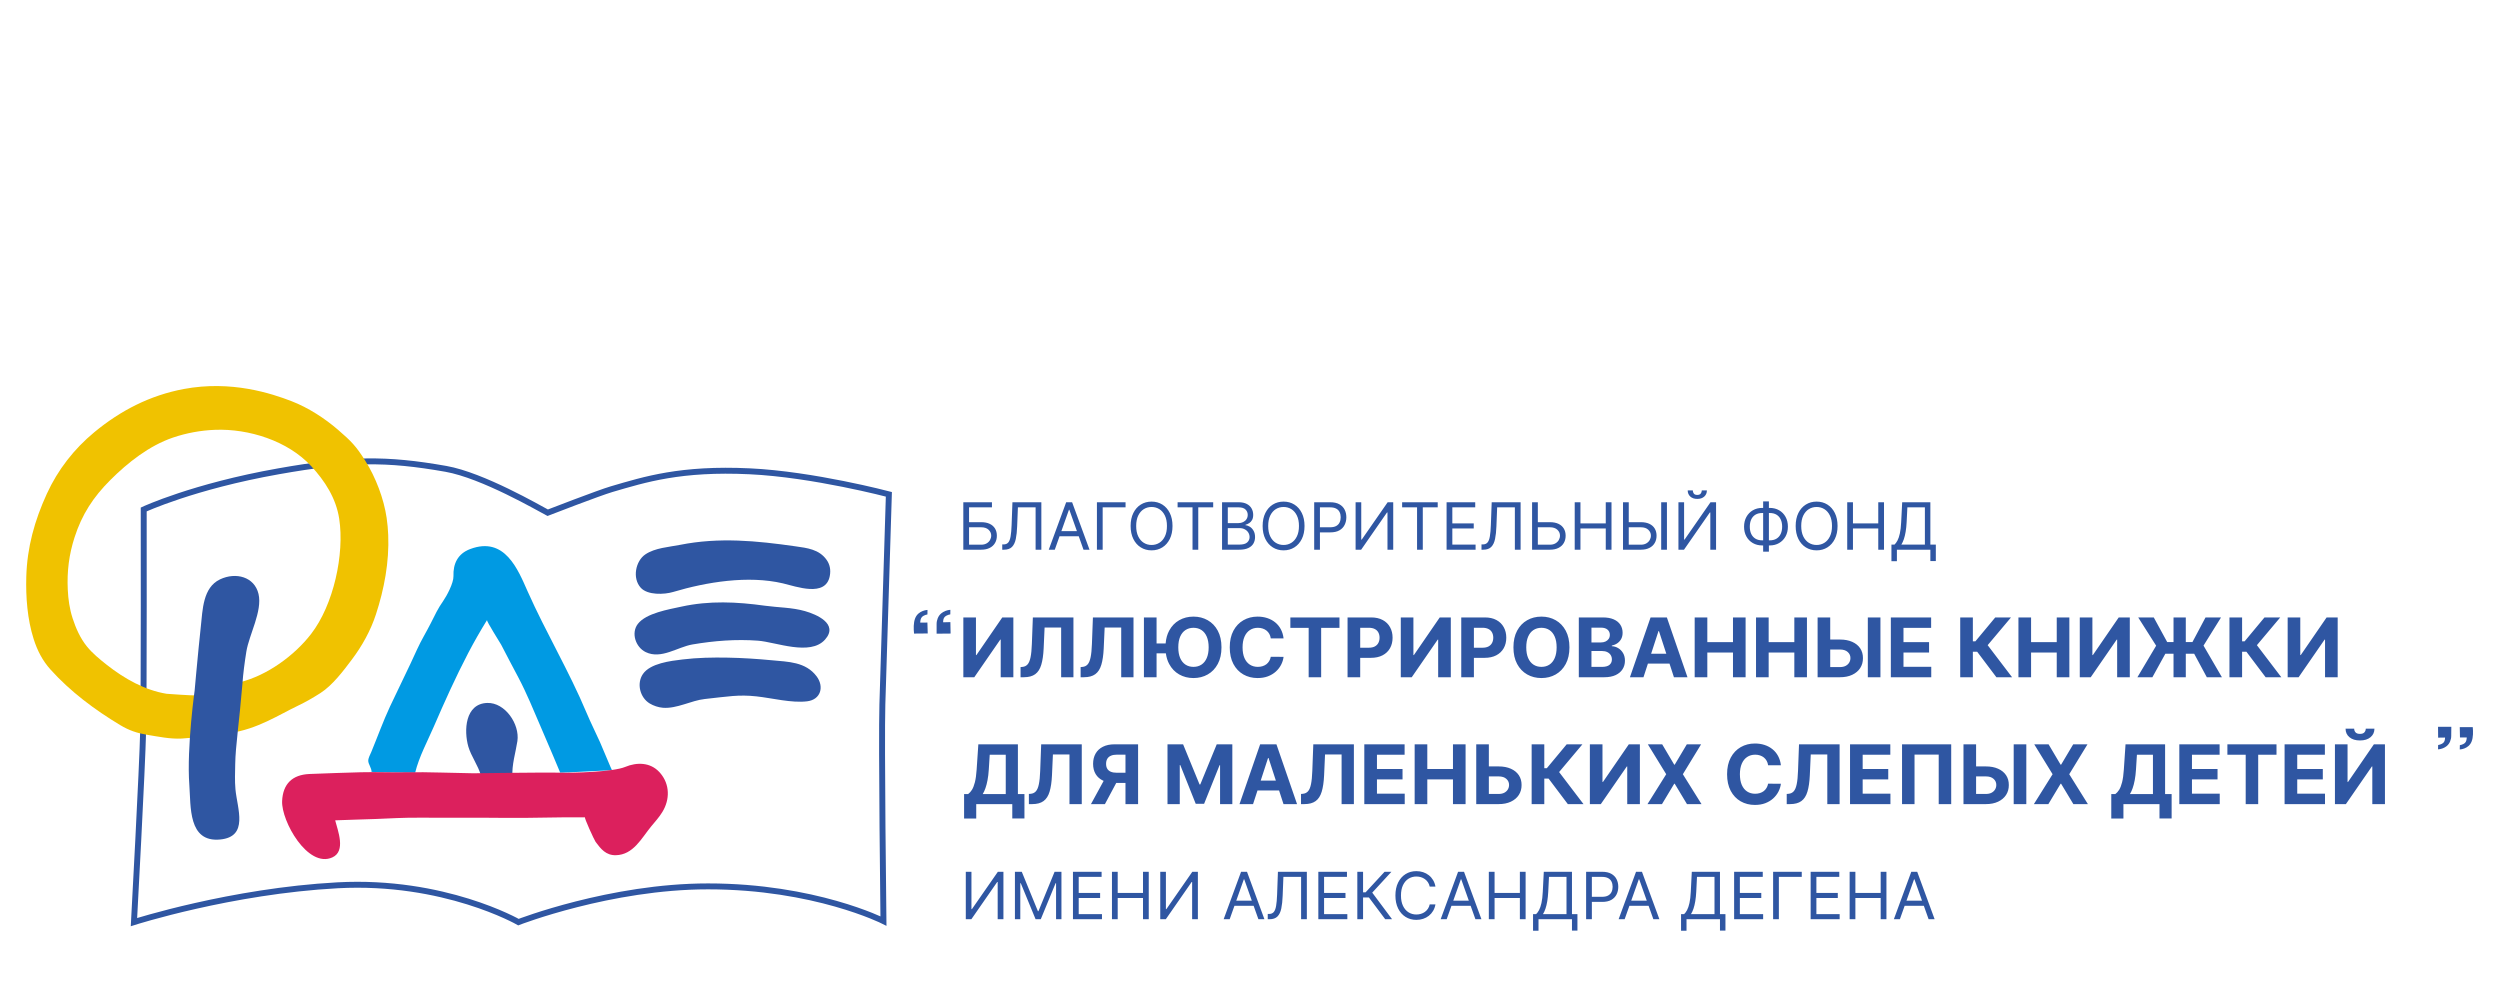 <svg width="562" height="225" viewBox="0 0 562 225" fill="none" xmlns="http://www.w3.org/2000/svg">
<path d="M159.157 199.258C183.153 199.258 198.599 207.049 198.599 207.049C198.599 207.049 198.11 166.874 198.357 158.356C198.599 149.834 199.817 111.122 199.817 111.122C199.817 111.122 182.759 106.618 168.53 105.948C153.009 105.217 144.973 107.773 137.487 109.965C134.631 110.802 123.122 115.261 123.122 115.261C121.205 114.254 108.515 106.861 100.237 105.4C86.789 103.028 78.595 103.116 62.619 105.948C43.386 109.357 32.307 114.53 32.307 114.53C32.307 114.53 32.37 155.598 32.185 164.077C32.002 172.557 30.115 207.293 30.115 207.293C30.115 207.293 51.927 200.305 75.889 199.014C99.851 197.725 116.549 207.293 116.549 207.293C116.549 207.293 137.243 199.258 159.157 199.258Z" stroke="#2F56A2" stroke-width="1.333" stroke-miterlimit="10"/>
<path d="M93.329 173.703C94.186 170.154 96.102 166.626 97.541 163.295C99.942 157.742 102.432 152.215 105.229 146.851C106.551 144.324 107.985 141.81 109.487 139.388C109.329 139.647 112.435 144.483 112.665 144.935C113.933 147.418 115.251 149.872 116.548 152.336C118.415 155.879 119.921 159.595 121.503 163.268C122.98 166.7 125.941 173.628 125.932 173.694C125.921 173.759 137.629 173.107 137.581 173.154C137.535 173.2 135.496 168.212 134.872 166.82C133.885 164.62 132.789 162.459 131.856 160.235C127.929 150.859 122.721 142.184 118.596 132.91C116.457 128.103 113.503 120.498 105.712 123.42C102.857 124.49 101.848 126.766 101.939 129.506C101.991 131.044 100.436 133.948 99.627 135.106C98.42 136.824 97.783 138.228 96.843 140.094C95.858 142.054 94.674 143.956 93.771 145.963C91.824 150.283 89.684 154.52 87.677 158.814C86.119 162.155 84.888 165.608 83.478 169.014C83.212 169.654 82.747 170.446 82.785 171.088C82.829 171.82 83.529 172.66 83.531 173.526C83.531 173.592 93.459 173.707 93.329 173.703Z" fill="#009AE3"/>
<path d="M69.921 142.532C66.142 147.413 60.043 151.828 54.002 153.347C54.01 153.205 46.501 156.131 43.81 156.324C43.291 156.361 37.754 156.008 37.454 155.961C32.602 155.177 28 152.596 24.018 149.463C22.428 148.212 20.802 146.884 19.524 145.307C18.042 143.476 17.032 141.191 16.315 138.965C15.643 136.885 15.335 134.711 15.234 132.527C15.046 128.447 15.506 124.667 16.766 120.779C18.434 115.623 20.958 111.749 24.822 107.893C28.748 103.972 33.556 100.185 38.871 98.372C41.922 97.335 45.139 96.745 48.356 96.623C55.913 96.337 64.67 99.084 69.919 104.744C73.037 108.103 75.543 111.992 76.251 116.601C77.477 124.549 74.989 135.988 69.921 142.532ZM87.272 120.265C87.219 118.979 87.105 117.697 86.918 116.424C86.283 112.088 84.465 107.323 82.129 103.603C80.038 100.275 78.965 99.192 76.01 96.637C73.004 94.04 69.287 91.633 65.539 90.185C61.066 88.461 52.026 85.44 41.315 87.448C33.69 88.883 27.095 92.291 21.19 97.171C16.651 100.923 12.991 105.623 10.531 110.996C7.773 117.029 6.101 123.003 5.911 129.632C5.781 134.237 6.151 139.209 7.559 143.633C8.378 146.213 9.55 148.515 11.379 150.54C15.851 155.495 21.286 159.553 27.003 162.992C28.998 164.192 30.794 164.805 33.035 165.175C35.523 165.585 38.259 166.163 40.826 166.027C41.526 165.989 42.904 165.827 45.219 165.731C47.536 165.636 48.273 165.313 51.648 164.791C57.84 163.928 62.727 160.664 66.954 158.655C68.69 157.828 70.414 156.836 72.031 155.8C74.755 154.053 77.194 150.805 79.115 148.245C81.412 145.188 83.318 141.76 84.507 138.117C86.365 132.443 87.52 126.312 87.272 120.265Z" fill="#F0C200"/>
<path d="M54.492 153.792C54.648 151.472 55.011 148.762 55.381 146.47C56 142.667 59.021 137.394 58.115 133.523C57.208 129.66 53.021 128.556 49.469 130.236C45.575 132.082 45.557 137.139 45.144 140.847C44.615 145.575 43.34 159.611 43.809 154.887C43.869 154.3 41.924 167.959 42.565 176.496C42.923 181.26 42.257 189.402 49.473 188.722C55.979 188.108 53.335 181.795 52.931 177.452C52.755 175.54 52.845 173.7 52.876 171.779C52.94 167.671 53.761 162.648 54.492 153.792Z" fill="#2F56A2"/>
<path d="M115.207 174.612C115.002 172.02 115.941 169.072 116.31 166.605C116.877 162.805 113.545 157.889 109.529 158.021C104.539 158.182 104.242 164.238 105.289 167.862C105.893 169.954 107.498 172.129 108.086 174.245C109.274 179.176 109.726 181.616 110.057 182.39C111.245 182.397 114.261 182.401 114.581 182.402C114.581 182.402 115.215 174.717 115.207 174.612Z" fill="#2F56A2"/>
<path d="M185.3 139.483C184.134 138.467 182.316 137.761 180.939 137.371C178.007 136.539 174.98 136.582 171.998 136.17C165.638 135.286 159.459 134.99 153.184 136.37C150.371 136.987 145.256 137.818 143.386 140.257C141.819 142.298 142.88 145.494 145.164 146.597C148.636 148.274 152.316 145.441 155.675 144.871C160.527 144.046 165.467 143.659 170.382 144.025C174.408 144.322 182.116 147.538 185.464 143.783C187.05 142.005 186.548 140.567 185.3 139.483Z" fill="#2F56A2"/>
<path d="M183.581 152.048C181.113 148.759 177.17 148.78 173.506 148.428C170.203 148.112 166.915 147.9 163.606 147.837C160.246 147.773 156.761 147.84 153.418 148.248C150.751 148.573 146.174 149.1 144.517 151.536C143.074 153.657 143.865 156.827 146.062 158.145C146.902 158.651 147.999 159.019 148.986 159.103C152.133 159.373 155.387 157.465 158.423 157.14C163.642 156.579 166.033 156.104 170.049 156.544C173.579 156.928 177.931 158.081 181.441 157.656C184.541 157.277 185.303 154.343 183.581 152.048Z" fill="#2F56A2"/>
<path d="M185.834 125.874C184.147 123.474 181.441 123.186 178.785 122.808C170.058 121.563 161.669 120.736 152.89 122.48C150.373 122.98 147.241 123.151 145.058 124.638C142.899 126.106 142.071 129.983 144.058 132.144C145.601 133.818 149.311 133.672 151.303 133.079C158.862 130.824 168.163 129.312 175.979 131.136C179.009 131.843 185.609 134.343 186.534 129.496C186.809 128.064 186.531 126.868 185.834 125.874Z" fill="#2F56A2"/>
<path d="M148.401 173.76C148.341 173.692 148.28 173.624 148.22 173.56C146.178 171.352 143.166 171.307 140.538 172.405C137.824 173.543 128.713 173.783 125.932 173.692C123.15 173.603 106.834 173.839 106.374 173.833C102.84 173.795 95.612 173.519 91.834 173.603C88.058 173.687 84.712 173.512 81.152 173.603C77.676 173.692 72.761 173.864 69.581 173.993C65.718 174.153 63.592 176.211 63.421 180.075C63.221 184.575 69.174 195.231 74.706 192.747C77.813 191.352 75.936 186.747 75.348 184.411C77.897 184.287 81.905 184.219 84.462 184.109C87.638 183.972 90.814 183.797 93.996 183.817C100.49 183.861 107.13 183.781 113.625 183.86C119.55 183.929 125.141 183.667 131.52 183.737C131.225 183.685 133.59 188.849 133.894 189.26C135.078 190.865 136.233 192.292 138.416 192.251C142.385 192.175 144.208 188.416 146.381 185.781C147.273 184.703 148.157 183.748 148.897 182.54C150.617 179.732 150.61 176.316 148.401 173.76Z" fill="#DC205D"/>
<path fill-rule="evenodd" clip-rule="evenodd" d="M425.195 126.156V122.427H425.882C426.118 122.212 426.34 121.908 426.549 121.516C426.761 121.12 426.939 120.592 427.085 119.932C427.235 119.269 427.334 118.427 427.382 117.406L427.611 112.906H433.945V122.427H435.174V126.135H433.945V123.573H426.424V126.156H425.195ZM427.424 122.427H432.715V114.052H428.778L428.611 117.406C428.57 118.184 428.497 118.889 428.393 119.521C428.288 120.149 428.155 120.707 427.992 121.193C427.828 121.675 427.639 122.087 427.424 122.427ZM415.255 123.573V112.906H416.546V117.656H422.234V112.906H423.525V123.573H422.234V118.802H416.546V123.573H415.255ZM412.473 121.156C412.88 120.337 413.083 119.365 413.083 118.24C413.083 117.115 412.88 116.142 412.473 115.323C412.067 114.503 411.51 113.872 410.801 113.427C410.093 112.983 409.284 112.76 408.374 112.76C407.465 112.76 406.656 112.983 405.947 113.427C405.239 113.872 404.682 114.503 404.275 115.323C403.869 116.142 403.666 117.115 403.666 118.24C403.666 119.365 403.869 120.337 404.275 121.156C404.682 121.976 405.239 122.608 405.947 123.052C406.656 123.497 407.465 123.719 408.374 123.719C409.284 123.719 410.093 123.497 410.801 123.052C411.51 122.608 412.067 121.976 412.473 121.156ZM411.369 115.901C411.678 116.536 411.833 117.316 411.833 118.24C411.833 119.163 411.678 119.943 411.369 120.578C411.064 121.214 410.649 121.694 410.124 122.021C409.604 122.347 409.02 122.51 408.374 122.51C407.729 122.51 407.143 122.347 406.619 122.021C406.098 121.694 405.683 121.214 405.374 120.578C405.069 119.943 404.916 119.163 404.916 118.24C404.916 117.316 405.069 116.536 405.374 115.901C405.683 115.266 406.098 114.785 406.619 114.458C407.143 114.132 407.729 113.969 408.374 113.969C409.02 113.969 409.604 114.132 410.124 114.458C410.649 114.785 411.064 115.266 411.369 115.901ZM396.148 114.177H396.356V112.719H397.648V114.177H397.835C398.627 114.177 399.33 114.354 399.945 114.708C400.559 115.062 401.042 115.556 401.393 116.188C401.743 116.819 401.919 117.552 401.919 118.385C401.919 119.219 401.743 119.953 401.393 120.589C401.042 121.224 400.559 121.72 399.945 122.078C399.33 122.436 398.627 122.615 397.835 122.615H397.648V124.01H396.356V122.615H396.148C395.356 122.615 394.653 122.437 394.038 122.083C393.424 121.729 392.941 121.236 392.59 120.604C392.24 119.972 392.064 119.24 392.064 118.406C392.064 117.573 392.24 116.839 392.59 116.203C392.941 115.568 393.424 115.071 394.038 114.714C394.653 114.356 395.356 114.177 396.148 114.177ZM396.148 115.323H396.356V121.469H396.148C395.544 121.469 395.033 121.342 394.617 121.089C394.203 120.835 393.889 120.479 393.674 120.021C393.462 119.562 393.356 119.024 393.356 118.406C393.356 117.781 393.462 117.238 393.674 116.776C393.889 116.314 394.203 115.957 394.617 115.703C395.033 115.45 395.544 115.323 396.148 115.323ZM397.648 121.469V115.323H397.835C398.439 115.323 398.948 115.45 399.361 115.703C399.778 115.957 400.092 116.312 400.304 116.771C400.519 117.229 400.627 117.767 400.627 118.385C400.627 119.01 400.519 119.554 400.304 120.016C400.092 120.477 399.778 120.835 399.361 121.089C398.948 121.342 398.439 121.469 397.835 121.469H397.648ZM378.584 112.906H377.313V123.573H378.563L384.376 115.198H384.48V123.573H385.771V112.906H384.521L378.688 121.302H378.584V112.906ZM383.709 110.24H382.563C382.563 110.51 382.483 110.748 382.324 110.953C382.167 111.158 381.907 111.26 381.542 111.26C381.178 111.26 380.919 111.158 380.766 110.953C380.617 110.748 380.542 110.51 380.542 110.24H379.396C379.396 110.802 379.589 111.262 379.975 111.62C380.363 111.977 380.886 112.156 381.542 112.156C382.209 112.156 382.737 111.977 383.126 111.62C383.515 111.262 383.709 110.802 383.709 110.24ZM368.852 117.385H366.144V112.906H364.852V123.573H368.852C369.616 123.573 370.26 123.439 370.784 123.172C371.312 122.905 371.712 122.535 371.982 122.062C372.257 121.59 372.394 121.045 372.394 120.427C372.394 119.809 372.257 119.273 371.982 118.818C371.712 118.363 371.312 118.01 370.784 117.76C370.26 117.51 369.616 117.385 368.852 117.385ZM368.852 118.531H366.144V122.448H368.852C369.338 122.448 369.75 122.351 370.087 122.156C370.427 121.958 370.684 121.705 370.857 121.396C371.034 121.083 371.123 120.753 371.123 120.406C371.123 119.896 370.927 119.457 370.534 119.089C370.142 118.717 369.581 118.531 368.852 118.531ZM374.727 112.906V123.573H373.436V112.906H374.727ZM353.995 112.906V123.573H355.287V118.802H360.975V123.573H362.266V112.906H360.975V117.656H355.287V112.906H353.995ZM348.413 117.385H345.705V112.906H344.413V123.573H348.413C349.177 123.573 349.821 123.439 350.346 123.172C350.873 122.905 351.273 122.535 351.544 122.062C351.818 121.59 351.955 121.045 351.955 120.427C351.955 119.809 351.818 119.273 351.544 118.818C351.273 118.363 350.873 118.01 350.346 117.76C349.821 117.51 349.177 117.385 348.413 117.385ZM348.413 118.531H345.705V122.448H348.413C348.9 122.448 349.311 122.351 349.648 122.156C349.988 121.958 350.245 121.705 350.419 121.396C350.596 121.083 350.684 120.753 350.684 120.406C350.684 119.896 350.488 119.457 350.096 119.089C349.703 118.717 349.143 118.531 348.413 118.531ZM333.041 122.385V123.573H333.437C334.222 123.573 334.819 123.366 335.229 122.953C335.638 122.54 335.925 121.941 336.088 121.156C336.251 120.372 336.354 119.42 336.395 118.302L336.562 114.052H340.541V123.573H341.833V112.906H335.333L335.145 118.052C335.107 119.101 335.032 119.943 334.921 120.578C334.814 121.214 334.636 121.674 334.39 121.958C334.143 122.243 333.798 122.385 333.354 122.385H333.041ZM325.192 123.573V112.906H331.63V114.052H326.484V117.656H331.296V118.802H326.484V122.427H331.713V123.573H325.192ZM315.199 112.906V114.052H318.553V123.573H319.844V114.052H323.199V112.906H315.199ZM304.739 112.906H306.01V121.302H306.114L311.947 112.906H313.197V123.573H311.906V115.198H311.801L305.989 123.573H304.739V112.906ZM295.429 112.906V123.573H296.721V119.677H299.054C299.884 119.677 300.564 119.526 301.096 119.224C301.627 118.918 302.019 118.509 302.273 117.995C302.53 117.481 302.658 116.91 302.658 116.281C302.658 115.653 302.53 115.083 302.273 114.573C302.016 114.062 301.62 113.658 301.085 113.359C300.554 113.057 299.87 112.906 299.033 112.906H295.429ZM296.721 118.531H299.012C299.585 118.531 300.045 118.432 300.393 118.234C300.74 118.036 300.992 117.769 301.148 117.432C301.308 117.092 301.387 116.708 301.387 116.281C301.387 115.854 301.308 115.472 301.148 115.135C300.992 114.799 300.738 114.535 300.387 114.344C300.037 114.149 299.571 114.052 298.992 114.052H296.721V118.531ZM293.257 118.24C293.257 119.365 293.054 120.337 292.648 121.156C292.242 121.976 291.684 122.608 290.976 123.052C290.268 123.497 289.459 123.719 288.549 123.719C287.639 123.719 286.83 123.497 286.122 123.052C285.413 122.608 284.856 121.976 284.45 121.156C284.044 120.337 283.84 119.365 283.84 118.24C283.84 117.115 284.044 116.142 284.45 115.323C284.856 114.503 285.413 113.872 286.122 113.427C286.83 112.983 287.639 112.76 288.549 112.76C289.459 112.76 290.268 112.983 290.976 113.427C291.684 113.872 292.242 114.503 292.648 115.323C293.054 116.142 293.257 117.115 293.257 118.24ZM292.007 118.24C292.007 117.316 291.853 116.536 291.544 115.901C291.238 115.266 290.823 114.785 290.299 114.458C289.778 114.132 289.195 113.969 288.549 113.969C287.903 113.969 287.318 114.132 286.794 114.458C286.273 114.785 285.858 115.266 285.549 115.901C285.243 116.536 285.09 117.316 285.09 118.24C285.09 119.163 285.243 119.943 285.549 120.578C285.858 121.214 286.273 121.694 286.794 122.021C287.318 122.347 287.903 122.51 288.549 122.51C289.195 122.51 289.778 122.347 290.299 122.021C290.823 121.694 291.238 121.214 291.544 120.578C291.853 119.943 292.007 119.163 292.007 118.24ZM274.718 112.906V123.573H278.572C279.413 123.573 280.095 123.448 280.619 123.198C281.143 122.948 281.527 122.609 281.77 122.182C282.013 121.755 282.135 121.274 282.135 120.74C282.135 120.177 282.024 119.701 281.801 119.312C281.579 118.924 281.303 118.625 280.973 118.417C280.643 118.208 280.315 118.094 279.989 118.073V117.969C280.294 117.885 280.577 117.757 280.838 117.583C281.102 117.41 281.314 117.174 281.473 116.875C281.636 116.576 281.718 116.198 281.718 115.74C281.718 115.219 281.6 114.745 281.364 114.318C281.128 113.887 280.768 113.545 280.286 113.292C279.803 113.035 279.19 112.906 278.447 112.906H274.718ZM278.572 122.427H276.01V118.719H278.635C279.1 118.719 279.503 118.812 279.843 119C280.183 119.184 280.446 119.431 280.63 119.74C280.814 120.045 280.906 120.378 280.906 120.74C280.906 121.208 280.727 121.608 280.369 121.938C280.015 122.264 279.416 122.427 278.572 122.427ZM278.406 117.594H276.01V114.052H278.447C279.156 114.052 279.673 114.217 279.999 114.547C280.326 114.873 280.489 115.271 280.489 115.74C280.489 116.115 280.395 116.441 280.208 116.719C280.024 116.997 279.774 117.212 279.458 117.365C279.145 117.517 278.794 117.594 278.406 117.594ZM264.725 114.052V112.906H272.725V114.052H269.37V123.573H268.079V114.052H264.725ZM262.971 121.156C263.377 120.337 263.58 119.365 263.58 118.24C263.58 117.115 263.377 116.142 262.971 115.323C262.564 114.503 262.007 113.872 261.299 113.427C260.59 112.983 259.781 112.76 258.872 112.76C257.962 112.76 257.153 112.983 256.445 113.427C255.736 113.872 255.179 114.503 254.773 115.323C254.367 116.142 254.163 117.115 254.163 118.24C254.163 119.365 254.367 120.337 254.773 121.156C255.179 121.976 255.736 122.608 256.445 123.052C257.153 123.497 257.962 123.719 258.872 123.719C259.781 123.719 260.59 123.497 261.299 123.052C262.007 122.608 262.564 121.976 262.971 121.156ZM261.867 115.901C262.176 116.536 262.33 117.316 262.33 118.24C262.33 119.163 262.176 119.943 261.867 120.578C261.561 121.214 261.146 121.694 260.622 122.021C260.101 122.347 259.518 122.51 258.872 122.51C258.226 122.51 257.641 122.347 257.117 122.021C256.596 121.694 256.181 121.214 255.872 120.578C255.566 119.943 255.413 119.163 255.413 118.24C255.413 117.316 255.566 116.536 255.872 115.901C256.181 115.266 256.596 114.785 257.117 114.458C257.641 114.132 258.226 113.969 258.872 113.969C259.518 113.969 260.101 114.132 260.622 114.458C261.146 114.785 261.561 115.266 261.867 115.901ZM253.025 112.906V114.052H247.88V123.573H246.588V112.906H253.025ZM235.76 123.573H237.114L238.186 120.552H242.5L243.572 123.573H244.926L241.01 112.906H239.676L235.76 123.573ZM242.093 119.406L240.385 114.594H240.301L238.593 119.406H242.093ZM225.304 123.573V122.385H225.617C226.061 122.385 226.406 122.243 226.653 121.958C226.9 121.674 227.077 121.214 227.184 120.578C227.295 119.943 227.37 119.101 227.408 118.052L227.596 112.906H234.096V123.573H232.804V114.052H228.825L228.658 118.302C228.617 119.42 228.514 120.372 228.351 121.156C228.188 121.941 227.901 122.54 227.492 122.953C227.082 123.366 226.485 123.573 225.7 123.573H225.304ZM216.553 112.906V123.573H220.553C221.317 123.573 221.961 123.439 222.485 123.172C223.013 122.905 223.412 122.535 223.683 122.062C223.957 121.59 224.094 121.045 224.094 120.427C224.094 119.809 223.957 119.273 223.683 118.818C223.412 118.363 223.013 118.01 222.485 117.76C221.961 117.51 221.317 117.385 220.553 117.385H217.844V114.052H222.99V112.906H216.553ZM220.553 122.448H217.844V118.531H220.553C221.282 118.531 221.843 118.717 222.235 119.089C222.627 119.457 222.824 119.896 222.824 120.406C222.824 120.753 222.735 121.083 222.558 121.396C222.384 121.705 222.127 121.958 221.787 122.156C221.45 122.351 221.039 122.448 220.553 122.448Z" fill="#2F56A2"/>
<path fill-rule="evenodd" clip-rule="evenodd" d="M344.628 205.497V209.227H345.857V206.643H353.378V209.206H354.607V205.497H353.378V195.977H347.045L346.816 200.477C346.767 201.497 346.668 202.339 346.519 203.003C346.373 203.662 346.194 204.19 345.982 204.586C345.774 204.978 345.552 205.282 345.316 205.497H344.628ZM352.149 205.497H346.857C347.073 205.157 347.262 204.746 347.425 204.263C347.588 203.777 347.722 203.22 347.826 202.591C347.93 201.959 348.003 201.254 348.045 200.477L348.212 197.122H352.149V205.497ZM377.9 209.227V205.497H378.588C378.824 205.282 379.046 204.978 379.255 204.586C379.466 204.19 379.645 203.662 379.791 203.003C379.94 202.339 380.039 201.497 380.088 200.477L380.317 195.977H386.65V205.497H387.88V209.206H386.65V206.643H379.13V209.227H377.9ZM380.13 205.497H385.421V197.122H381.484L381.317 200.477C381.275 201.254 381.202 201.959 381.098 202.591C380.994 203.22 380.86 203.777 380.697 204.263C380.534 204.746 380.345 205.157 380.13 205.497ZM389.831 206.643H396.352V205.497H391.123V201.872H395.936V200.727H391.123V197.122H396.269V195.977H389.831V206.643ZM405.034 195.977V197.122H399.889V206.643H398.597V195.977H405.034ZM407.033 206.643H413.554V205.497H408.325V201.872H413.137V200.727H408.325V197.122H413.471V195.977H407.033V206.643ZM415.799 195.977H417.09V200.727H422.778V195.977H424.07V206.643H422.778V201.872H417.09V206.643H415.799V195.977ZM427.093 206.643H425.739L429.656 195.977H430.989L434.906 206.643H433.551L432.479 203.622H428.165L427.093 206.643ZM428.572 202.477H432.072L430.364 197.664H430.281L428.572 202.477ZM363.864 206.643H365.218L366.29 203.622H370.604L371.676 206.643H373.031L369.114 195.977H367.781L363.864 206.643ZM370.197 202.477L368.489 197.664H368.406L366.697 202.477H370.197ZM356.559 206.643V195.977H360.163C361 195.977 361.684 196.128 362.215 196.43C362.75 196.728 363.146 197.133 363.403 197.643C363.66 198.154 363.788 198.723 363.788 199.352C363.788 199.98 363.66 200.551 363.403 201.065C363.149 201.579 362.757 201.989 362.226 202.294C361.695 202.596 361.014 202.747 360.184 202.747H357.851V206.643H356.559ZM360.143 201.602H357.851V197.122H360.122C360.702 197.122 361.167 197.22 361.518 197.414C361.868 197.605 362.122 197.869 362.278 198.206C362.438 198.543 362.518 198.924 362.518 199.352C362.518 199.779 362.438 200.162 362.278 200.503C362.122 200.839 361.87 201.107 361.523 201.305C361.176 201.503 360.715 201.602 360.143 201.602ZM334.688 206.643V195.977H335.98V200.727H341.667V195.977H342.959V206.643H341.667V201.872H335.98V206.643H334.688ZM323.86 206.643H325.214L326.287 203.622H330.6L331.673 206.643H333.027L329.11 195.977H327.777L323.86 206.643ZM330.193 202.477L328.485 197.664H328.402L326.693 202.477H330.193ZM322.689 199.31H321.398C321.321 198.938 321.188 198.612 320.997 198.331C320.809 198.049 320.58 197.813 320.309 197.622C320.042 197.428 319.745 197.282 319.419 197.185C319.092 197.088 318.752 197.039 318.398 197.039C317.752 197.039 317.167 197.202 316.643 197.529C316.122 197.855 315.707 198.336 315.398 198.971C315.092 199.607 314.939 200.386 314.939 201.31C314.939 202.234 315.092 203.013 315.398 203.648C315.707 204.284 316.122 204.765 316.643 205.091C317.167 205.418 317.752 205.581 318.398 205.581C318.752 205.581 319.092 205.532 319.419 205.435C319.745 205.338 320.042 205.194 320.309 205.003C320.58 204.808 320.809 204.57 320.997 204.289C321.188 204.004 321.321 203.678 321.398 203.31H322.689C322.592 203.855 322.415 204.343 322.158 204.773C321.901 205.204 321.582 205.57 321.2 205.872C320.818 206.171 320.389 206.398 319.913 206.555C319.441 206.711 318.936 206.789 318.398 206.789C317.488 206.789 316.679 206.567 315.971 206.122C315.262 205.678 314.705 205.046 314.299 204.227C313.893 203.407 313.689 202.435 313.689 201.31C313.689 200.185 313.893 199.213 314.299 198.393C314.705 197.574 315.262 196.942 315.971 196.497C316.679 196.053 317.488 195.831 318.398 195.831C318.936 195.831 319.441 195.909 319.913 196.065C320.389 196.221 320.818 196.451 321.2 196.753C321.582 197.051 321.901 197.416 322.158 197.846C322.415 198.273 322.592 198.761 322.689 199.31ZM307.73 201.747L311.396 206.643H312.938L308.48 200.664L312.792 195.977H311.251L306.98 200.602H306.417V195.977H305.126V206.643H306.417V201.747H307.73ZM296.36 206.643V195.977H302.798V197.122H297.652V200.727H302.464V201.872H297.652V205.497H302.881V206.643H296.36ZM284.988 205.456V206.643H285.383C286.168 206.643 286.765 206.437 287.175 206.023C287.585 205.61 287.871 205.011 288.034 204.227C288.198 203.442 288.3 202.49 288.342 201.372L288.508 197.122H292.488V206.643H293.779V195.977H287.279L287.092 201.122C287.054 202.171 286.979 203.013 286.868 203.648C286.76 204.284 286.583 204.744 286.337 205.029C286.09 205.313 285.745 205.456 285.3 205.456H284.988ZM276.43 206.643H275.076L278.993 195.977H280.326L284.243 206.643H282.889L281.816 203.622H277.503L276.43 206.643ZM279.701 197.664L281.41 202.477H277.909L279.618 197.664H279.701ZM262.096 195.977H260.825V206.643H262.075L267.887 198.268H267.992V206.643H269.283V195.977H268.033L262.2 204.372H262.096V195.977ZM249.968 206.643V195.977H251.26V200.727H256.947V195.977H258.239V206.643H256.947V201.872H251.26V206.643H249.968ZM241.202 195.977V206.643H247.723V205.497H242.494V201.872H247.307V200.727H242.494V197.122H247.64V195.977H241.202ZM228.154 195.977H229.696L233.321 204.831H233.446L237.071 195.977H238.613V206.643H237.404V198.539H237.3L233.967 206.643H232.8L229.467 198.539H229.363V206.643H228.154V195.977ZM218.382 195.977H217.111V206.643H218.361L224.174 198.268H224.278V206.643H225.57V195.977H224.32L218.486 204.372H218.382V195.977Z" fill="#2F56A2"/>
<path fill-rule="evenodd" clip-rule="evenodd" d="M474.616 178.501V184.008H477.346V180.765H485.453V183.995H488.183V178.501H486.713V167.322H477.819L477.438 173.007C477.359 174.18 477.228 175.129 477.044 175.855C476.861 176.578 476.64 177.144 476.381 177.556C476.123 177.962 475.839 178.278 475.528 178.501H474.616ZM483.982 178.501H478.81C479.038 178.129 479.241 177.687 479.421 177.175C479.604 176.658 479.76 176.057 479.887 175.37C480.018 174.683 480.112 173.895 480.169 173.007L480.379 169.666H483.982V178.501ZM527.729 167.322H524.893V180.765H527.355L533.197 172.304H533.295V180.765H536.137V167.322H533.65L527.84 175.777H527.729V167.322ZM533.774 163.804H531.825C531.825 164.115 531.724 164.388 531.523 164.625C531.322 164.861 530.989 164.979 530.525 164.979C530.048 164.979 529.709 164.859 529.508 164.618C529.311 164.377 529.215 164.106 529.219 163.804H527.283C527.283 164.601 527.574 165.242 528.156 165.727C528.738 166.213 529.527 166.456 530.525 166.456C531.518 166.456 532.306 166.213 532.888 165.727C533.474 165.242 533.77 164.601 533.774 163.804ZM259.997 144.648V138.799H257.154V152.242H259.997V146.866H262.084C262.205 147.762 262.452 148.559 262.826 149.255C263.377 150.284 264.127 151.069 265.077 151.612C266.027 152.154 267.099 152.426 268.293 152.426C269.479 152.426 270.547 152.157 271.496 151.618C272.45 151.076 273.203 150.29 273.754 149.262C274.31 148.234 274.588 146.987 274.588 145.521C274.588 144.055 274.31 142.808 273.754 141.779C273.203 140.751 272.45 139.968 271.496 139.429C270.547 138.887 269.479 138.615 268.293 138.615C267.099 138.615 266.027 138.887 265.077 139.429C264.127 139.968 263.377 140.751 262.826 141.779C262.387 142.597 262.123 143.553 262.033 144.648H259.997ZM271.28 143.118C271.564 143.77 271.707 144.571 271.707 145.521C271.707 146.47 271.564 147.271 271.28 147.923C271 148.575 270.604 149.069 270.092 149.406C269.58 149.743 268.98 149.912 268.293 149.912C267.606 149.912 267.007 149.743 266.495 149.406C265.983 149.069 265.585 148.575 265.3 147.923C265.02 147.271 264.88 146.47 264.88 145.521C264.88 144.571 265.02 143.77 265.3 143.118C265.585 142.466 265.983 141.972 266.495 141.635C267.007 141.298 267.606 141.129 268.293 141.129C268.98 141.129 269.58 141.298 270.092 141.635C270.604 141.972 271 142.466 271.28 143.118ZM288.546 143.505H285.671C285.619 143.134 285.511 142.803 285.35 142.514C285.188 142.221 284.98 141.972 284.726 141.766C284.472 141.56 284.179 141.403 283.846 141.293C283.518 141.184 283.162 141.129 282.776 141.129C282.081 141.129 281.475 141.302 280.958 141.648C280.442 141.989 280.042 142.488 279.757 143.144C279.473 143.796 279.33 144.589 279.33 145.521C279.33 146.479 279.473 147.284 279.757 147.936C280.046 148.588 280.448 149.08 280.965 149.413C281.481 149.746 282.079 149.912 282.757 149.912C283.137 149.912 283.49 149.861 283.814 149.761C284.142 149.66 284.433 149.514 284.687 149.321C284.94 149.124 285.15 148.886 285.317 148.606C285.487 148.326 285.606 148.006 285.671 147.647L288.546 147.66C288.472 148.277 288.286 148.873 287.988 149.446C287.695 150.015 287.299 150.524 286.8 150.975C286.306 151.422 285.715 151.776 285.028 152.039C284.345 152.297 283.573 152.426 282.711 152.426C281.512 152.426 280.44 152.154 279.495 151.612C278.554 151.069 277.81 150.284 277.263 149.255C276.72 148.227 276.449 146.982 276.449 145.521C276.449 144.055 276.725 142.808 277.276 141.779C277.827 140.751 278.576 139.968 279.521 139.429C280.466 138.887 281.529 138.615 282.711 138.615C283.49 138.615 284.212 138.725 284.877 138.944C285.546 139.162 286.139 139.482 286.656 139.902C287.172 140.318 287.592 140.827 287.916 141.431C288.244 142.035 288.454 142.727 288.546 143.505ZM351.978 149.262C352.533 148.234 352.811 146.987 352.811 145.521C352.811 144.055 352.533 142.808 351.978 141.779C351.426 140.751 350.674 139.968 349.72 139.429C348.77 138.887 347.702 138.615 346.516 138.615C345.322 138.615 344.25 138.887 343.3 139.429C342.351 139.968 341.6 140.751 341.049 141.779C340.497 142.808 340.222 144.055 340.222 145.521C340.222 146.982 340.497 148.227 341.049 149.255C341.6 150.284 342.351 151.069 343.3 151.612C344.25 152.154 345.322 152.426 346.516 152.426C347.702 152.426 348.77 152.157 349.72 151.618C350.674 151.076 351.426 150.29 351.978 149.262ZM349.503 143.118C349.787 143.77 349.93 144.571 349.93 145.521C349.93 146.47 349.787 147.271 349.503 147.923C349.223 148.575 348.827 149.069 348.315 149.406C347.803 149.743 347.204 149.912 346.516 149.912C345.829 149.912 345.23 149.743 344.718 149.406C344.206 149.069 343.808 148.575 343.523 147.923C343.243 147.271 343.103 146.47 343.103 145.521C343.103 144.571 343.243 143.77 343.523 143.118C343.808 142.466 344.206 141.972 344.718 141.635C345.23 141.298 345.829 141.129 346.516 141.129C347.204 141.129 347.803 141.298 348.315 141.635C348.827 141.972 349.223 142.466 349.503 143.118ZM360.66 152.242H354.917V138.799H360.299C361.288 138.799 362.113 138.946 362.774 139.239C363.434 139.532 363.931 139.939 364.264 140.46C364.596 140.976 364.762 141.571 364.762 142.245C364.762 142.77 364.657 143.232 364.447 143.63C364.237 144.024 363.948 144.348 363.581 144.602C363.218 144.851 362.802 145.028 362.334 145.133V145.265C362.846 145.286 363.325 145.431 363.771 145.698C364.222 145.965 364.587 146.339 364.867 146.82C365.147 147.297 365.288 147.866 365.288 148.527C365.288 149.24 365.11 149.877 364.756 150.437C364.406 150.993 363.887 151.432 363.2 151.756C362.513 152.08 361.666 152.242 360.66 152.242ZM357.759 149.918H360.076C360.868 149.918 361.445 149.767 361.809 149.465C362.172 149.159 362.353 148.752 362.353 148.245C362.353 147.873 362.264 147.544 362.084 147.26C361.905 146.976 361.649 146.752 361.316 146.591C360.988 146.429 360.597 146.348 360.141 146.348H357.759V149.918ZM357.759 144.424H359.866C360.255 144.424 360.601 144.357 360.903 144.221C361.209 144.081 361.45 143.884 361.625 143.63C361.804 143.376 361.894 143.072 361.894 142.718C361.894 142.232 361.721 141.84 361.375 141.543C361.034 141.245 360.548 141.097 359.918 141.097H357.759V144.424ZM366.408 152.242H369.454L370.451 149.177H375.305L376.3 152.242H379.346L374.712 138.799H371.049L366.408 152.242ZM374.584 146.958H371.173L372.828 141.871H372.933L374.584 146.958ZM383.806 152.242H380.964V138.799H383.806V144.346H389.575V138.799H392.411V152.242H389.575V146.689H383.806V152.242ZM397.596 138.799H394.754V152.242H397.596V146.689H403.366V152.242H406.202V138.799H403.366V144.346H397.596V138.799ZM413.619 143.768H411.433V138.799H408.598V152.242H413.619C414.687 152.242 415.606 152.06 416.376 151.697C417.15 151.334 417.748 150.831 418.168 150.188C418.588 149.54 418.796 148.794 418.791 147.949C418.796 147.1 418.588 146.363 418.168 145.737C417.748 145.111 417.15 144.628 416.376 144.287C415.606 143.941 414.687 143.768 413.619 143.768ZM411.433 149.958V146.013H413.619C414.385 146.013 414.969 146.199 415.371 146.571C415.778 146.938 415.98 147.389 415.975 147.923C415.98 148.291 415.89 148.63 415.706 148.94C415.527 149.247 415.262 149.494 414.912 149.682C414.562 149.866 414.131 149.958 413.619 149.958H411.433ZM419.887 138.799H422.723V152.242H419.887V138.799ZM434.119 138.799H425.061V152.242H434.146V149.899H427.903V146.689H433.653V144.346H427.903V141.143H434.119V138.799ZM448.79 152.242L444.471 146.512H443.499V152.242H440.657V138.799H443.499V144.168H444.07L448.534 138.799H452.072L446.827 145.035L452.314 152.242H448.79ZM456.586 138.799H453.744V152.242H456.586V146.689H462.356V152.242H465.191V138.799H462.356V144.346H456.586V138.799ZM467.534 138.799H470.37V147.253H470.482L476.291 138.799H478.778V152.242H475.936V143.781H475.838L469.996 152.242H467.534V138.799ZM491.366 144.333V138.799H488.609V144.333H487.185L484.166 138.799H480.667L484.704 145.153L480.49 152.242H483.857L486.771 146.958H488.609V152.242H491.366V146.958H493.25L496.092 152.242H499.486L495.35 145.133L499.289 138.799H495.803L492.863 144.333H491.366ZM509.313 152.242L504.994 146.512H504.023V152.242H501.181V138.799H504.023V144.168H504.594L509.057 138.799H512.595L507.351 145.035L512.838 152.242H509.313ZM514.267 138.799H517.103V147.253H517.215L523.024 138.799H525.511V152.242H522.669V143.781H522.571L516.729 152.242H514.267V138.799ZM328.49 152.242V138.799H333.794C334.814 138.799 335.682 138.994 336.4 139.383C337.118 139.768 337.665 140.305 338.041 140.992C338.422 141.674 338.612 142.462 338.612 143.355C338.612 144.247 338.419 145.035 338.034 145.718C337.649 146.4 337.091 146.932 336.361 147.313C335.634 147.693 334.755 147.884 333.722 147.884H331.333V152.242H328.49ZM331.333 145.606H333.262C333.809 145.606 334.26 145.512 334.615 145.324C334.973 145.131 335.24 144.866 335.415 144.529C335.595 144.188 335.684 143.796 335.684 143.355C335.684 142.908 335.595 142.519 335.415 142.186C335.24 141.849 334.973 141.589 334.615 141.405C334.256 141.217 333.801 141.123 333.249 141.123H331.333V145.606ZM317.734 138.799H314.898V152.242H317.36L323.202 143.781H323.3V152.242H326.142V138.799H323.655L317.846 147.253H317.734V138.799ZM302.931 152.242V138.799H308.234C309.254 138.799 310.123 138.994 310.84 139.383C311.558 139.768 312.105 140.305 312.481 140.992C312.862 141.674 313.052 142.462 313.052 143.355C313.052 144.247 312.86 145.035 312.475 145.718C312.09 146.4 311.532 146.932 310.801 147.313C310.074 147.693 309.195 147.884 308.162 147.884H305.773V152.242H302.931ZM305.773 145.606H307.703C308.25 145.606 308.7 145.512 309.055 145.324C309.414 145.131 309.681 144.866 309.856 144.529C310.035 144.188 310.125 143.796 310.125 143.355C310.125 142.908 310.035 142.519 309.856 142.186C309.681 141.849 309.414 141.589 309.055 141.405C308.696 141.217 308.241 141.123 307.69 141.123H305.773V145.606ZM290.072 138.799V141.143H294.188V152.242H296.997V141.143H301.113V138.799H290.072ZM242.924 152.242V149.958L243.305 149.925C243.795 149.886 244.191 149.7 244.493 149.367C244.795 149.03 245.02 148.494 245.169 147.759C245.322 147.019 245.42 146.026 245.464 144.779L245.687 138.799H254.811V152.242H252.048V141.077H248.326L248.116 145.757C248.046 147.262 247.867 148.492 247.578 149.446C247.293 150.4 246.838 151.104 246.212 151.559C245.591 152.014 244.74 152.242 243.659 152.242H242.924ZM229.422 149.958V152.242H230.157C231.238 152.242 232.089 152.014 232.711 151.559C233.336 151.104 233.791 150.4 234.076 149.446C234.365 148.492 234.544 147.262 234.614 145.757L234.824 141.077H238.546V152.242H241.309V138.799H232.186L231.962 144.779C231.919 146.026 231.82 147.019 231.667 147.759C231.518 148.494 231.293 149.03 230.991 149.367C230.689 149.7 230.293 149.886 229.803 149.925L229.422 149.958ZM216.559 138.799H219.394V147.253H219.506L225.315 138.799H227.802V152.242H224.96V143.781H224.862L219.02 152.242H216.559V138.799ZM513.576 180.765V167.322H522.634V169.666H516.418V172.869H522.168V175.212H516.418V178.422H522.66V180.765H513.576ZM500.717 167.322V169.666H504.833V180.765H507.642V169.666H511.757V167.322H500.717ZM489.911 180.765V167.322H498.969V169.666H492.753V172.869H498.503V175.212H492.753V178.422H498.996V180.765H489.911ZM460.518 167.322L463.229 171.904H463.334L466.058 167.322H469.268L465.165 174.044L469.36 180.765H466.091L463.334 176.177H463.229L460.472 180.765H457.217L461.424 174.044L457.295 167.322H460.518ZM444.225 172.291H446.411C447.479 172.291 448.398 172.464 449.168 172.81C449.942 173.151 450.54 173.635 450.96 174.26C451.38 174.886 451.588 175.624 451.583 176.472C451.588 177.317 451.38 178.063 450.96 178.711C450.54 179.354 449.942 179.857 449.168 180.22C448.398 180.584 447.479 180.765 446.411 180.765H441.39V167.322H444.225V172.291ZM444.225 174.536V178.481H446.411C446.923 178.481 447.354 178.389 447.704 178.205C448.054 178.017 448.319 177.77 448.498 177.464C448.682 177.153 448.772 176.814 448.767 176.446C448.772 175.912 448.57 175.462 448.163 175.094C447.761 174.722 447.177 174.536 446.411 174.536H444.225ZM455.515 180.765V167.322H452.679V180.765H455.515ZM438.631 167.322V180.765H435.822V169.633H430.387V180.765H427.578V167.322H438.631ZM415.886 167.322V180.765H424.97V178.422H418.728V175.212H424.478V172.869H418.728V169.666H424.944V167.322H415.886ZM401.655 180.765V178.481L402.036 178.448C402.526 178.409 402.922 178.223 403.224 177.89C403.526 177.553 403.751 177.017 403.9 176.282C404.053 175.543 404.152 174.549 404.195 173.302L404.419 167.322H413.542V180.765H410.779V169.6H407.057L406.847 174.28C406.777 175.785 406.598 177.015 406.309 177.969C406.025 178.923 405.569 179.628 404.944 180.083C404.322 180.538 403.471 180.765 402.39 180.765H401.655ZM397.471 172.029H400.346C400.254 171.25 400.044 170.558 399.716 169.955C399.392 169.351 398.972 168.841 398.455 168.425C397.939 168.005 397.346 167.686 396.676 167.467C396.011 167.248 395.289 167.139 394.51 167.139C393.329 167.139 392.266 167.41 391.32 167.953C390.375 168.491 389.627 169.274 389.076 170.302C388.524 171.331 388.248 172.578 388.248 174.044C388.248 175.505 388.52 176.75 389.062 177.779C389.609 178.807 390.353 179.593 391.294 180.135C392.239 180.678 393.311 180.949 394.51 180.949C395.372 180.949 396.145 180.82 396.827 180.562C397.514 180.299 398.105 179.945 398.6 179.498C399.099 179.048 399.495 178.538 399.788 177.969C400.085 177.396 400.271 176.801 400.346 176.184L397.471 176.171C397.405 176.529 397.287 176.849 397.116 177.129C396.95 177.409 396.74 177.647 396.486 177.844C396.232 178.037 395.941 178.183 395.613 178.284C395.289 178.385 394.937 178.435 394.556 178.435C393.878 178.435 393.281 178.269 392.764 177.936C392.248 177.604 391.845 177.111 391.557 176.459C391.272 175.807 391.13 175.002 391.13 174.044C391.13 173.112 391.272 172.32 391.557 171.668C391.841 171.011 392.242 170.513 392.758 170.171C393.274 169.825 393.88 169.653 394.576 169.653C394.961 169.653 395.318 169.707 395.646 169.817C395.979 169.926 396.272 170.084 396.526 170.289C396.779 170.495 396.987 170.744 397.149 171.038C397.311 171.326 397.418 171.657 397.471 172.029ZM373.659 167.322L376.37 171.904H376.475L379.199 167.322H382.408L378.306 174.044L382.5 180.765H379.231L376.475 176.177H376.37L373.613 180.765H370.357L374.564 174.044L370.436 167.322H373.659ZM360.237 167.322H357.402V180.765H359.863L365.705 172.304H365.803V180.765H368.646V167.322H366.158L360.349 175.777H360.237V167.322ZM352.448 180.765L348.129 175.035H347.157V180.765H344.315V167.322H347.157V172.692H347.728L352.192 167.322H355.729L350.485 173.558L355.972 180.765H352.448ZM334.694 174.536V178.481H336.88C337.392 178.481 337.823 178.389 338.173 178.205C338.523 178.017 338.788 177.77 338.967 177.464C339.151 177.153 339.24 176.814 339.236 176.446C339.24 175.912 339.039 175.462 338.632 175.094C338.23 174.722 337.645 174.536 336.88 174.536H334.694ZM334.694 172.291H336.88C337.947 172.291 338.866 172.464 339.637 172.81C340.411 173.151 341.008 173.635 341.428 174.26C341.849 174.886 342.056 175.624 342.052 176.472C342.056 177.317 341.849 178.063 341.428 178.711C341.008 179.354 340.411 179.857 339.637 180.22C338.866 180.584 337.947 180.765 336.88 180.765H331.858V167.322H334.694V172.291ZM318.015 180.765V167.322H320.857V172.869H326.627V167.322H329.463V180.765H326.627V175.212H320.857V180.765H318.015ZM306.697 167.322V180.765H315.782V178.422H309.54V175.212H315.29V172.869H309.54V169.666H315.756V167.322H306.697ZM292.467 180.765V178.481L292.848 178.448C293.338 178.409 293.734 178.223 294.036 177.89C294.338 177.553 294.563 177.017 294.712 176.282C294.865 175.543 294.963 174.549 295.007 173.302L295.23 167.322H304.354V180.765H301.591V169.6H297.869L297.659 174.28C297.589 175.785 297.41 177.015 297.121 177.969C296.836 178.923 296.381 179.628 295.755 180.083C295.134 180.538 294.283 180.765 293.202 180.765H292.467ZM278.64 180.765H281.686L282.683 177.7H287.537L288.532 180.765H291.578L286.943 167.322H283.281L278.64 180.765ZM285.165 170.394L286.816 175.481H283.405L285.06 170.394H285.165ZM262.455 167.322H265.96L269.662 176.354H269.82L273.522 167.322H277.027V180.765H274.27V172.016H274.159L270.68 180.7H268.803L265.324 171.983H265.212V180.765H262.455V167.322ZM253.007 180.765H255.842V167.322H250.545C249.53 167.322 248.661 167.504 247.939 167.867C247.222 168.226 246.673 168.736 246.292 169.397C245.916 170.053 245.727 170.825 245.727 171.714C245.727 172.606 245.92 173.374 246.305 174.018C246.69 174.656 247.248 175.147 247.979 175.488C248.019 175.507 248.059 175.525 248.1 175.543L245.248 180.765H248.386L250.932 176H253.007V180.765ZM253.007 173.716V169.646H251.09C250.543 169.646 250.088 169.727 249.725 169.889C249.366 170.046 249.097 170.278 248.917 170.585C248.738 170.891 248.648 171.267 248.648 171.714C248.648 172.156 248.738 172.525 248.917 172.823C249.097 173.121 249.366 173.344 249.725 173.493C250.084 173.641 250.534 173.716 251.077 173.716H253.007ZM231.293 180.765V178.481L231.674 178.448C232.164 178.409 232.56 178.223 232.862 177.89C233.164 177.553 233.389 177.017 233.538 176.282C233.691 175.543 233.79 174.549 233.834 173.302L234.057 167.322H243.181V180.765H240.417V169.6H236.695L236.485 174.28C236.415 175.785 236.236 177.015 235.947 177.969C235.663 178.923 235.208 179.628 234.582 180.083C233.961 180.538 233.109 180.765 232.029 180.765H231.293ZM216.727 178.501V184.008H219.457V180.765H227.563V183.995H230.294V178.501H228.824V167.322H219.93L219.549 173.007C219.47 174.18 219.339 175.129 219.155 175.855C218.971 176.578 218.75 177.144 218.492 177.556C218.234 177.962 217.95 178.278 217.639 178.501H216.727ZM226.093 178.501H220.921C221.148 178.129 221.352 177.687 221.531 177.175C221.715 176.658 221.87 176.057 221.997 175.37C222.129 174.683 222.223 173.895 222.28 173.007L222.49 169.666H226.093V178.501Z" fill="#2F56A2"/>
<path d="M555.874 163.453H552.954C552.962 163.951 553.001 165.778 553.001 165.778C553.001 165.778 553.459 165.787 554.527 165.779C554.519 166.157 554.438 166.701 554.141 166.987C553.697 167.421 552.975 167.511 552.975 167.511L552.951 168.477C552.951 168.477 554.914 168.427 555.61 166.713C555.998 165.749 555.974 164.467 555.874 163.453Z" fill="#2F56A2"/>
<path d="M551.058 163.382H548.071C548.082 163.886 548.092 165.825 548.092 165.825C548.092 165.825 548.547 165.81 549.647 165.802C549.639 166.182 549.588 166.664 549.286 166.953C548.828 167.388 548.092 167.481 548.092 167.481L548.068 168.453C548.068 168.453 550.08 168.402 550.782 166.676C550.932 166.313 551.043 165.858 551.036 165.434C551.028 164.637 551.059 164.204 551.058 163.382Z" fill="#2F56A2"/>
<path d="M205.477 142.43L208.554 142.402C208.537 141.874 208.481 139.951 208.481 139.951C208.481 139.951 207.997 139.944 206.87 139.963C206.876 139.568 206.956 138.998 207.268 138.69C207.729 138.234 208.485 138.127 208.485 138.127L208.502 137.112C208.502 137.112 206.434 137.186 205.728 138.994C205.326 140.012 205.368 141.36 205.477 142.43Z" fill="#2F56A2"/>
<path d="M210.549 142.453L213.696 142.424C213.68 141.892 213.645 139.852 213.645 139.852C213.645 139.852 213.167 139.87 212.013 139.892C212.016 139.488 212.064 138.986 212.38 138.677C212.855 138.212 213.629 138.108 213.629 138.108L213.644 137.09C213.644 137.09 211.527 137.16 210.804 138.985C210.652 139.369 210.54 139.844 210.551 140.293C210.568 141.134 210.539 141.59 210.549 142.453Z" fill="#2F56A2"/>
</svg>
